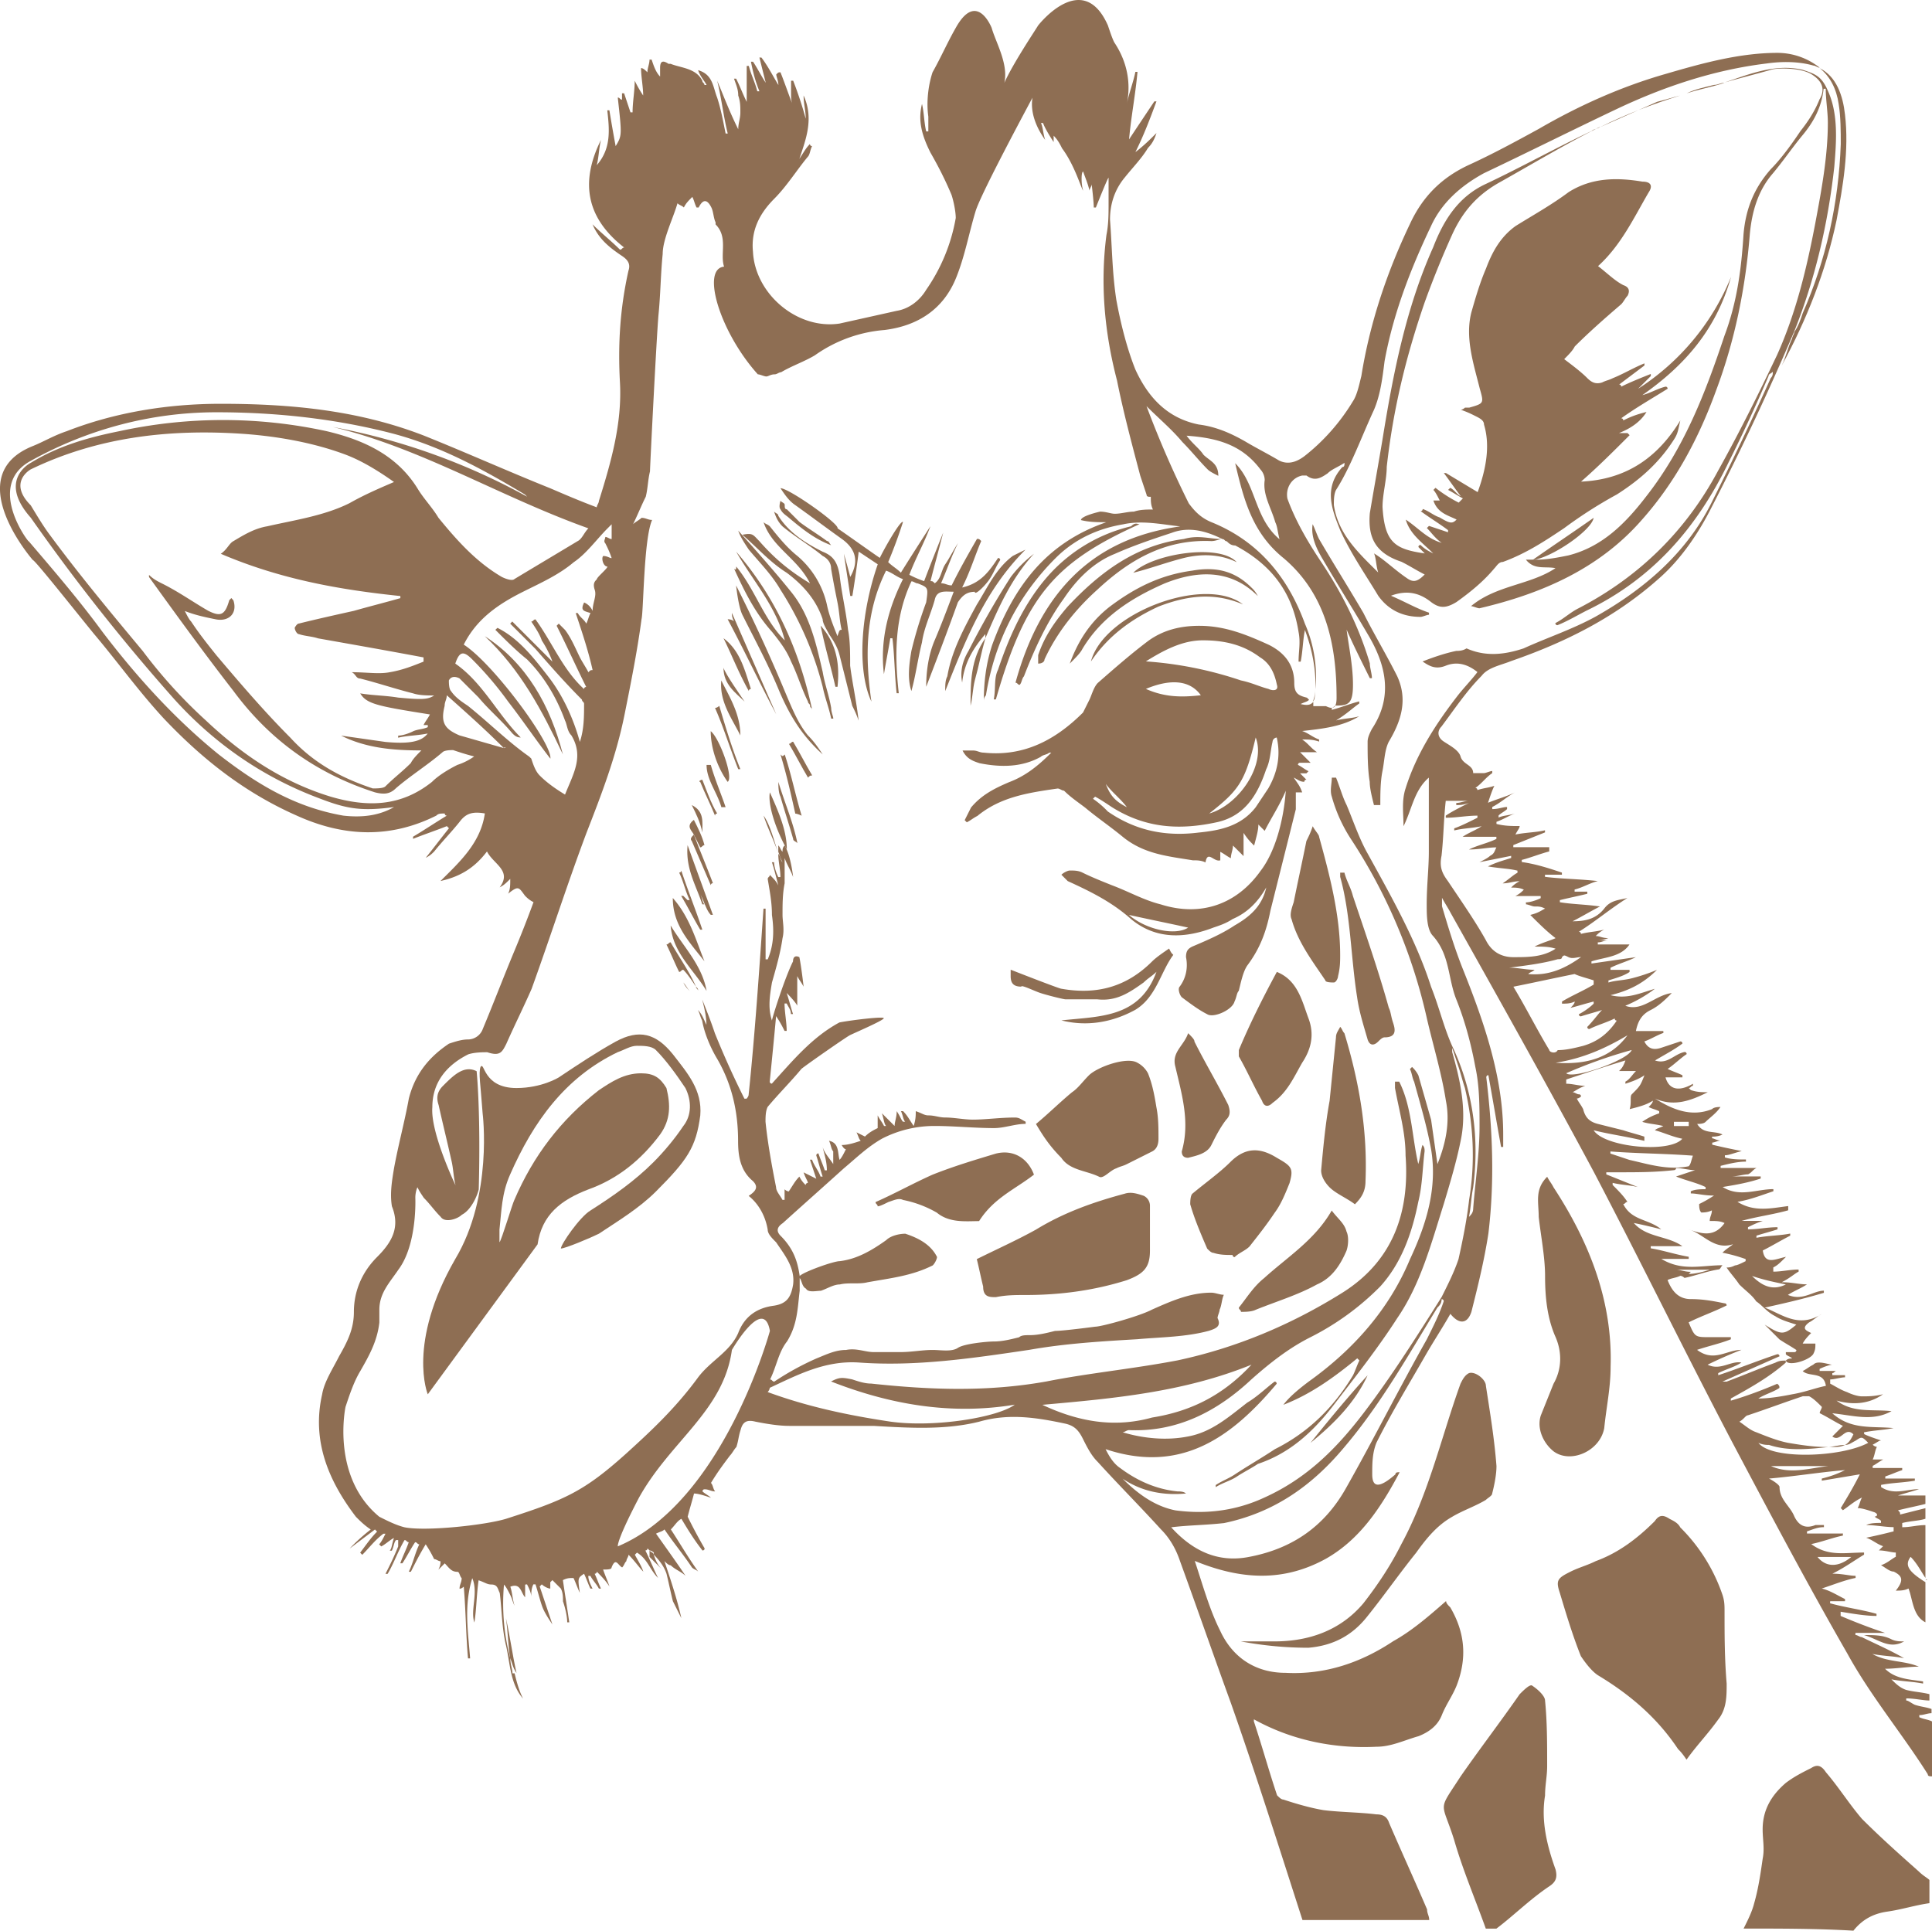 <?xml version="1.0" encoding="UTF-8"?> <svg xmlns:xlink="http://www.w3.org/1999/xlink" xmlns="http://www.w3.org/2000/svg" xmlns:svgjs="http://svgjs.com/svgjs" version="1.1" width="512.29" height="512" viewBox="1.102 1.24 96.288 96.233"><g fill="#8E6E53"><path d="M93.895 91.895c-.633-.738-1.156-1.578-1.79-2.316-.21-.317-.421-.422-.737-.211-.422.21-.844.422-1.262.738-.738.633-1.156 1.367-1.156 2.316 0 .528.105.95 0 1.473-.106.738-.211 1.473-.422 2.21-.106.423-.317.845-.528 1.263 1.895 0 3.684 0 5.473.105.422-.527.95-.844 1.684-.95.738-.105 1.367-.316 2.105-.421v-1.156c-.105-.106-.316-.211-.527-.422-.945-.84-1.89-1.68-2.84-2.629zm-15.79-1.157c0-.527.105-.95.105-1.473 0-1.156 0-2.21-.105-3.261 0-.211-.316-.528-.633-.739-.105-.105-.422.211-.633.422-.949 1.367-2 2.738-2.949 4.106-1.156 1.789-.949 1.156-.316 3.156.422 1.473 1.05 2.95 1.578 4.422h.527c.844-.633 1.684-1.473 2.633-2.106.316-.21.422-.422.316-.843-.418-1.16-.734-2.422-.523-3.684zm8.844-10a8.664 8.664 0 0 0-2.106-3.367c-.105-.211-.316-.317-.527-.422-.316-.211-.527-.211-.738.105-.844.844-1.79 1.578-2.95 2-.421.211-.843.317-1.261.528-.633.316-.738.422-.527 1.05.316 1.051.632 2.106 1.05 3.157.211.316.528.738.844.949 1.578.95 2.95 2.105 4 3.684.106.105.211.21.422.527.527-.738 1.05-1.262 1.578-2 .422-.527.422-1.156.422-1.79-.105-1.26-.105-2.421-.105-3.577 0-.32 0-.532-.102-.844zm-9.054-8.949c-.21.633.105 1.367.633 1.79.844.632 2.316 0 2.527-1.157.106-1.05.317-2 .317-3.05.105-3.263-1.051-6.212-2.844-8.95-.106-.211-.211-.317-.317-.527-.633.632-.422 1.261-.422 2 .106.949.317 2 .317 2.949 0 1.05.105 2.105.527 3.05.317.739.317 1.579-.105 2.317l-.633 1.578zm-2.211 2.527c-.105-1.367-.316-2.633-.527-4 0-.316-.528-.738-.844-.633-.211.106-.317.317-.422.528-.95 2.632-1.578 5.472-2.95 8-.527 1.05-1.155 2-1.894 2.949-1.156 1.367-2.738 1.894-4.422 1.894h-1.683a18.18 18.18 0 0 0 3.367.317c1.262-.106 2.21-.633 2.95-1.578.843-1.051 1.577-2.106 2.421-3.157.527-.738 1.05-1.367 1.79-1.789.527-.316 1.155-.527 1.683-.844.105-.105.316-.21.316-.316.11-.426.215-.95.215-1.371zM94 82.738c.738.21 1.262.738 2 .316-.21 0-.422 0-.633-.105-.418-.211-.84-.211-1.367-.211zM58.105 60.844c-.316-.105-.633-.21-.95-.105-1.577.421-3.05.949-4.421 1.789-.95.527-1.895.949-2.95 1.472.106.422.212.95.317 1.368 0 .527.317.527.633.527.527-.106.95-.106 1.473-.106 1.683 0 3.367-.21 5.05-.738.844-.316 1.157-.633 1.157-1.473v-2.21a.554.554 0 0 0-.309-.524zm.211-6.106a1.27 1.27 0 0 0-.527-.527c-.528-.317-2 .21-2.422.632-.317.317-.528.633-.844.844-.633.528-1.156 1.051-1.79 1.578.317.528.634 1.051 1.263 1.684.421.633 1.261.633 1.894.95.211.105.527-.317.844-.423.21-.105.316-.105.527-.21l1.262-.633c.21-.106.316-.317.316-.633 0-.528 0-1.051-.105-1.578-.102-.633-.207-1.16-.418-1.684zm6.317 6.946c.316-.422.527-.95.738-1.473.211-.738.106-.843-.633-1.261-.843-.528-1.578-.528-2.316.21-.527.528-1.262 1.051-1.894 1.579-.106.105-.106.422-.106.527.211.738.527 1.473.844 2.21.105.106.21.212.316.212.317.105.633.105.95.105 0 0 0 .106.105.106.21-.211.527-.317.738-.528.414-.527.836-1.054 1.258-1.687zM49.684 30.738c0 .21.527-.316.738-.633.211-.316.317-.633.528-.949 0-.105-.106-.105-.106-.105-.422.632-.844 1.261-1.789 1.472.422-.844.633-1.578.95-2.316-.106-.106-.106-.106-.212-.106-.422.739-.843 1.473-1.261 2.317-.211 0-.317-.106-.528-.106.317-.738.528-1.367.844-2-.21.317-.422.739-.633 1.051-.21.316-.21.738-.527.95-.106-.106-.106-.106-.211-.106.21-.844.422-1.578.633-2.422 0 0-.633 1.578-.95 2.422a5.155 5.155 0 0 1-.738-.317c.317-.843.739-1.578 1.051-2.422 0 0-.95 1.473-1.473 2.317-.21-.211-.422-.317-.632-.527a24.23 24.23 0 0 0 .738-2c-.106-.106-.844 1.156-1.156 1.789-.317-.211-1.79-1.262-2.106-1.473.106-.211-2.422-2-2.844-2 .211.316.422.633.739.844.738.527 1.578 1.156 2.316 1.683.738.528.844 1.157.422 1.895a46.063 46.063 0 0 0-.317-1.156c.106.738.211 1.367.317 2.105h.105c.106-.633.211-1.367.317-2.21l.949.632c-.844 2.422-1.05 5.262-.316 6.844-.32-2.211-.32-4.422.73-6.527.316.105.527.316.844.421-.738 1.473-1.156 3.051-.95 4.739.106-.633.212-1.157.317-1.79h.105c.106.844.106 1.79.211 2.739h.106c-.211-1.895-.211-3.79.633-5.578.105 0 .21.105.316.105.524.207.524.207.418.942a21.195 21.195 0 0 0-.738 2.422c-.106.632-.211 1.367 0 2 .21-.739.316-1.579.527-2.422.106-.739.422-1.368.633-2.106.105-.527.527-.422.95-.422-.317.844-.634 1.684-.95 2.422s-.422 1.578-.422 2.317c.527-1.368 1.05-2.739 1.578-4.211.211-.313.422-.524.844-.524zm14.843 25.473c.738-.527 1.05-1.262 1.473-2 .422-.633.633-1.367.316-2.21s-.527-1.895-1.578-2.317c-.738 1.367-1.367 2.632-1.894 3.894v.317c.421.738.738 1.472 1.156 2.21.105.317.316.317.527.106zm-11.894 3.578c-.316-.844-1.05-1.262-1.895-1.05-1.05.316-2.105.632-3.156 1.05-.949.422-1.894.95-2.843 1.367 0 .106.105.106.105.211.105 0 .316-.105.527-.21.317-.106.528-.212.739-.106a5.494 5.494 0 0 1 1.683.633c.633.527 1.473.421 2.106.421.734-1.156 1.785-1.578 2.734-2.316zm15.262-7.367c-.105.21-.21.316-.21.527l-.317 3.157c-.211 1.156-.317 2.316-.422 3.472 0 .317.21.633.422.844.316.316.843.527 1.261.844.317-.317.528-.633.528-1.156.105-2.528-.317-4.95-1.051-7.368-.106-.109-.106-.214-.211-.32zm-1.368-10c-.105.316-.21.527-.316.738-.211 1.051-.422 2-.633 3.051-.106.316-.211.633-.106.844.317 1.156 1.051 2.105 1.684 3.05 0 .106.316.106.422.106s.21-.21.21-.316c.106-.422.106-.739.106-1.051 0-2-.527-4-1.05-5.895 0-.105-.212-.316-.317-.527zm-5.054 15.894c.21-.422.422-.844.738-1.262.211-.21.211-.422.106-.738-.528-1.05-1.156-2.105-1.684-3.156 0-.106-.105-.211-.316-.422-.211.633-.844.95-.633 1.684.316 1.367.738 2.738.316 4.21 0 .211.106.317.317.317.422-.106.945-.211 1.156-.633zm6 3.262c-.844 1.473-2.21 2.316-3.367 3.367-.528.422-.844.95-1.262 1.473 0 .105.106.105.106.21.21 0 .527 0 .738-.105 1.05-.422 2.105-.738 3.05-1.261.739-.317 1.157-.95 1.473-1.684.106-.316.106-.738 0-.95-.105-.417-.422-.628-.738-1.05zm1.578-29.789c-.738-1.262-1.473-2.422-2.21-3.684-.106-.21-.212-.527-.317-.738-.106.633.21 1.262.527 1.79.738 1.26 1.473 2.421 2.21 3.683.95 1.578 1.263 3.156.212 4.738-.106.211-.211.422-.211.633 0 .633 0 1.367.105 2 0 .316.106.738.211 1.156h.317c0-.527 0-1.156.105-1.683s.106-1.051.317-1.473c.632-1.051.949-2.106.422-3.262-.528-1.055-1.16-2.105-1.688-3.16zm.211 21.262c.105.316.316.316.527.105.106-.105.211-.21.317-.21.633 0 .527-.422.422-.739-.106-.316-.106-.527-.211-.738-.528-1.895-1.157-3.684-1.79-5.578-.105-.422-.316-.738-.421-1.156h-.211v.21c.527 1.895.527 4 .844 6 .105.739.312 1.372.523 2.106z" fill="#8E6E53"></path><path d="M43.367 32.633c-.105-.95-.316-1.79-.422-2.738-.105-.633-.316-.95-.844-1.156-.843-.422-1.683-.95-2.21-1.79 0-.105-.106-.105-.211-.21.105.316.21.527.421.738.633.527 1.368.949 2 1.472.211.106.422.317.422.633.106.633.211 1.156.317 1.684.105.527.105.95.21 1.367-.105 0-.105 0-.21.316-.211-.527-.422-1.05-.528-1.578a4.493 4.493 0 0 0-1.472-2.422c-.528-.421-.95-.949-1.368-1.472-.105-.106-.21-.106-.316-.211.422 1.262 1.684 1.789 2.316 3.05-1.05-.632-1.789-1.261-2.527-2.105-.316-.316-.316-.422-.844-.316.739.633 1.368 1.367 2.211 1.894.844.633 1.473 1.367 1.79 2.317 0 .21.21.527.316.738.21.316.422.633.527 1.05l.633 2.528c.105.21.21.422.316.738-.105-.949-.316-1.894-.422-2.738 0-.633 0-1.266-.105-1.79zm15.16 16.523c-1.262 1.262-2.738 1.684-4.527 1.367-.106 0-2.528-.949-2.528-.949v.316c0 .317.106.528.528.528 0-.106.633.21.949.316.316.106 1.156.317 1.262.317h1.578c.949.105 1.578-.317 2.316-.844.211-.211.422-.317.633-.528-.844 2.317-2.844 2.211-4.738 2.422 1.261.317 2.527.106 3.683-.527 1.051-.633 1.262-1.894 1.895-2.738-.106-.106-.106-.106-.211-.317-.317.22-.63.43-.84.637zm1.578-21.051c-2.422.316-4.21 1.684-5.79 3.367-.632.738-1.155 1.473-1.472 2.422v.422c.211 0 .317-.105.317-.211.632-1.367 1.578-2.527 2.632-3.473 1.579-1.472 3.368-2.527 5.684-2.422.21 0 .422-.105.527-.105-.636 0-1.16-.211-1.898 0z" fill="#8E6E53"></path><path d="M42.105 34.738c-.316-1.367-.633-2.844-1.578-4-.844-1.05-1.79-2.106-2.633-3.05.106.316.317.632.527.948.528.633 1.157 1.262 1.579 2a16.44 16.44 0 0 1 2.105 4.844c.106.528.316 1.051.422 1.578h.105c0-.105-.105-.316-.105-.527-.106-.637-.316-1.164-.422-1.793z" fill="#8E6E53"></path><path d="M40.527 34.211c.316.633.527 1.367.844 2 0 .105.105.105.105.21s.106.106.106.212c-.633-2.95-1.79-5.578-3.79-7.895.844 1.473 2 2.739 2.422 4.422-1.05-1.05-1.472-2.527-2.421-3.683 0 .105 0 .21-.106.105.527 1.156 1.05 2.211 1.895 3.156.418.524.734.946.945 1.473zm17.368-6.844c-.105 0-.21-.105-.422.105a7.987 7.987 0 0 0-3.789 2.106c-1.367 1.367-2.21 3.156-2.844 5.05-.21.423-.105.95-.21 1.473h.105c1.476-5.152 2.949-6.84 7.16-8.734zm-17.684 8.317a79.926 79.926 0 0 0-2.422-5.262s.106 1.051.317 1.473c.632 1.262 1.261 2.422 1.789 3.684.527 1.265 1.156 2.316 2.21 3.265-.21-.316-.421-.633-.738-.949-.523-.633-.84-1.473-1.156-2.21zm18.945-5.368c1.578-.633 3.262-.738 4.633.633a1.456 1.456 0 0 0-.317-.422c-.843-.844-1.789-1.05-2.949-.844-1.578.211-2.844.844-4.105 1.79-.95.738-1.578 1.683-2 2.843.316-.316.527-.527.633-.738.949-1.578 2.42-2.528 4.105-3.262zm-7.578-1.367c-.844.633-1.262 1.578-1.79 2.422-.632 1.156-1.26 2.316-1.472 3.578-.105.21-.105.422-.105.738 1.05-2.633 2-5.05 4-7.05a47.3 47.3 0 0 0-.633.312z" fill="#8E6E53"></path><path d="M50.211 32.844v.21c.633-1.472 1.262-2.948 2.422-4.21A6.003 6.003 0 0 0 51.477 30a41.717 41.717 0 0 0-2.106 3.684c-.316.527-.422 1.05-.316 1.578.101-.945.523-1.684 1.156-2.418zm5.262 1.367c.844-1.262 2-2.106 3.367-2.738 1.367-.528 2.738-.739 4.211-.106-1.894-1.472-6.945.422-7.578 2.844zm-17.895-2.422c0 .105 0 .21.105.422-.105-.106-.316-.106-.316-.106.844 1.579 1.578 3.157 2.422 4.739zM34.633 46c0 1.367.844 2.21 1.578 3.156-.422-1.05-.738-2.207-1.578-3.156zm.523 3.578c.21.21.422.527.633.844-.317-.739-.844-1.473-1.262-2.211-.105 0-.105.105-.21.105.21.422.421.95.632 1.368.102 0 .102-.106.207-.106zm1.16 1.055c-.21-1.262-1.156-2.21-1.79-3.262.106 1.368 1.157 2.207 1.79 3.262zm44.211-23.582c-1.05.738-2 1.367-3.05 2.106.945-.106 2.945-1.473 3.05-2.106zM36.105 46.316h.105c-.105-.105-.105-.316-.21-.527.21.422.316.843.527 1.05h.105c-.422-1.156-.843-2.316-1.261-3.472-.11 1.16.418 2 .734 2.949zm26.633-17.054c-.844-.95-4.21-.422-5.156.527.844-.21 1.683-.527 2.527-.738.84-.207 1.785-.207 2.629.211zM38 37.895c0-1.05-.527-1.895-.95-2.738-.1 1.054.528 1.894.95 2.738zm-2.633 8.21l-.21-.21h-.106c.316.526.632 1.155.949 1.683h.105c-.316-.95-.738-2-1.05-2.95 0 .106-.106.106-.106.106.21.422.316.95.527 1.367l-.109.004zm7.371-10.632h.105c.106-1.05 0-2.106-.843-3.05.21 1.05.527 2.105.738 3.05zm-5.371 4.738c.316-.21-.422-2.21-.844-2.527.004.843.32 1.789.844 2.527zm31.895 29.578c-1.05 1.156-2 2.316-2.844 3.367 1.16-.945 2.215-2 2.844-3.367zm-30.84-34.105c0-.105.105-.105.105-.105-.316-.95-.527-1.895-1.367-2.528.418.844.735 1.688 1.262 2.633zm-1.684.843c.422.95.738 2 1.156 3.05H38c-.422-1.05-.739-2.105-1.051-3.155-.106.105-.211.105-.211.105zm3.578 7.051c0-.95-.422-1.895-.844-2.844-.105.528.211 1.688.844 2.844zM40 40.949c.21.738.422 1.367.633 2.106 0 .105.105.105.21.21-.21-1.05-.632-2-.948-3.05 0 .207 0 .523.105.734zm.422-13.898c.633.527 1.262 1.05 2.106 1.367-.106-.105-.106-.21-.211-.21-.422-.317-.95-.634-1.368-.95l-.632-.633c-.106 0-.106-.105-.106-.21 0-.106-.105-.106-.21-.212 0 0-.106.317 0 .422.105.219.316.324.421.426zM40 38.844c.316 1.05.527 2 .738 2.95 0 0 .106 0 .317.105-.317-1.051-.528-2.106-.844-3.051-.106.101-.106.101-.211-.004zm-3.684.523c0 .738.527 1.367.738 2.106h.211c-.21-.633-.527-1.368-.738-2.106h-.211zm3.579 4.422c-.21-.633-.422-1.473-.738-1.895.21.633.527 1.262.738 1.895z" fill="#8E6E53"></path><path d="M49.684 35.156c.21-.738.316-1.367.527-2.106-.738 1.051-.738 2.211-.738 3.368.106-.418.106-.84.211-1.262zm-14.106 8c.316.738.633 1.473.95 2.21 0-.105.105-.105.105-.105-.317-.843-.633-1.578-.95-2.421-.105.109-.21.21-.105.316zm4.844-4.84c.316.527.633 1.156.95 1.684.105-.106.105-.106.21-.106-.316-.527-.633-1.156-.95-1.683-.105 0-.105.105-.21.105zm-2.211-2.105c-.21-.316-.95-1.367-1.05-1.684-.005.84.628 1.262 1.05 1.684z" fill="#8E6E53"></path><path d="M36.211 43.367c-.105-.422-.316-.844-.527-1.262-.422.317-.106.528 0 .739l.316.632c.106-.004.106-.109.211-.109zm-.633-2c.21.422.422.844.527 1.367 0-.523.106-1.05-.527-1.367zM36 40.211c.21.527.527 1.156.738 1.684 0-.106.106-.106.106-.106-.317-.527-.528-1.156-.739-1.683-.105 0-.21.105-.105.105zm-10.738-7.262c1.79 1.684 2.844 3.684 3.894 5.894-.628-2.421-1.789-4.527-3.894-5.894zm6.527 20.207c-.95.527-1.895 1.156-2.844 1.79 0 0-.844.526-2.105.526-1.684 0-1.578-1.367-1.79-1.05-.105.316 0 .843.106 2.316 0 0 .527 4.106-1.367 7.262-2.422 4.21-1.367 6.738-1.367 6.738l5.472-7.473c.211-1.472 1.157-2.21 2.528-2.738C31.894 60 33.054 59.054 34 57.789c.527-.739.527-1.473.316-2.317-.316-.523-.633-.734-1.265-.734-.844 0-1.473.422-2.106.844-1.894 1.472-3.262 3.261-4.21 5.472-.106.211-.634 2-.74 2.106v-.633c.106-.95.106-1.789.528-2.738 1.156-2.633 2.739-4.844 5.367-6.106.317-.105.633-.316.95-.316s.738 0 .949.21c.527.528 1.05 1.263 1.473 1.895.316.633.316 1.368-.106 1.895-.422.633-.95 1.262-1.473 1.789-.949.95-2 1.684-3.156 2.422-.527.316-1.472 1.683-1.472 1.894.21 0 1.472-.527 1.894-.738.95-.633 2-1.262 2.844-2.105 1.578-1.579 2-2.211 2.21-3.79.106-1.261-.632-2.105-1.366-3.05-.848-1.051-1.688-1.262-2.848-.633zM97.156 80c-.105-.105-.105 0 0 0zm-4.105-6.738c-.316 0-.633.105-.844.105h.211c.215 0 .426 0 .633-.105zm-59.578 5.265v.316l.633.633c-.211-.21-.317-.422-.422-.738 0-.106-.106-.106-.211-.211zM92.738 6.422c.105.633.105 1.367.105 2-.105 2.95-.738 5.789-1.894 8.422-.105.316-.211.633-.422.949 0 .105-.105.211-.105.316-.211.422-.317.95-.528 1.368 1.262-2.317 2.211-4.739 2.739-7.262.316-1.684.632-3.473.421-5.262-.105-.949-.421-1.894-1.261-2.316.523.414.84 1.047.945 1.785z" fill="#8E6E53"></path><path d="M97.367 86.633v-.21c-.316-.106-.523-.106-.84-.212-.21-.105-.316-.21-.422-.21v-.106c.422 0 .844.105 1.156.105v-.316c-.421-.106-.738-.106-1.156-.211-.316-.106-.527-.317-.738-.528.527.106 1.05.106 1.578.211v-.105c-.633-.106-1.367-.106-1.894-.633.527 0 1.156-.105 1.683-.105-.738-.317-1.578-.211-2.316-.633.527.105 1.05.105 1.578.21-.738-.421-1.473-.737-2.106-1.05-.105 0-.21-.105-.316-.105v-.106h1.473a30.575 30.575 0 0 1-2.211-.844v-.21c.633.105 1.261.21 1.789.21v-.105c-.738-.211-1.578-.317-2.317-.527l.008-.102h.739v-.106c-.422-.21-.739-.421-1.157-.527.633-.21 1.157-.422 1.684-.527v-.106c-.316 0-.633-.105-1.156-.105.633-.317 1.05-.633 1.578-.95v-.105c-.95 0-1.79.211-2.633-.422.527-.105 1.05-.316 1.578-.422v-.105H91.16v-.106c.316-.105.527-.21.844-.21v-.106h-.422c-.527.211-.844 0-1.05-.422-.212-.527-.74-.844-.74-1.473 0-.105-.316-.316-.526-.421 1.261-.106 2.527-.317 3.789-.422-.422.21-.739.316-1.157.422v.105l1.895-.316c-.316.632-.633 1.156-.95 1.683l.106.106c.317-.211.528-.422.95-.633-.106.21-.106.316-.212.527.211 0 .528.106.844.211.211.106.106.211 0 .211.106.106.211.106.317.211v.106c-.211 0-.528 0-.739.105.422 0 .95.105 1.368.105v.211a28.47 28.47 0 0 1-1.368.317c.317.105.528.316.844.422l-.21.21c.316 0 .632.106.843.106v.211c-.211.106-.422.316-.738.422.21.105.422.316.632.316.422.211.528.422.106.95.21 0 .422 0 .633-.106.21.527.21 1.367.843 1.684v-2c-.843-.528-1.05-.844-.738-1.262.317.316.528.738.738 1.05v-2.632c-.421 0-.738.105-1.156.105v-.21c.422-.106.844-.106 1.156-.211v-.528l-1.261.317c0-.106 0-.106-.106-.211.422-.106.95-.211 1.367-.317v-.422h-1.367c.317-.105.739-.21 1.051-.316-.633 0-1.262.316-1.894-.105v-.106c.527-.105 1.05-.105 1.683-.21v-.106h-1.473v-.106c.317-.105.528-.21.844-.316v-.106h-1.472v-.105c.21-.106.316-.211.527-.317h-.527c.105-.21.105-.421.21-.632 0 0-.105 0-.21-.106.21-.105.316-.21.421-.21-.316-.106-.632-.212-.843-.317l-.012-.09c.527-.106.95-.106 1.473-.211-1.051-.105-2.106.105-3.051-.738 1.05.105 2 .422 2.95-.106-.95-.105-1.895.106-2.74-.527.739.21 1.579.21 2.317-.316-.422.105-.738.105-1.05.105-.212 0-.528-.105-.739-.21-.316-.106-.633-.317-.844-.423v-.21c.211 0 .528-.106.739-.106v-.106h-.633v-.105c.105 0 .105-.106.21-.106h-.843v-.101c.21-.106.527-.211.633-.211-.106 0-.422-.106-.633-.106-.105 0-.211 0-.316.106-.211.105-.317.21-.528.316.317.317 1.051 0 1.156.739-.527.105-1.05.316-1.683.421-.528.106-1.156.211-1.684.211.317-.21.739-.316 1.051-.527 0-.105 0-.105-.105-.21-.739.315-1.579.632-2.317.843v-.106c.95-.527 1.895-1.05 2.738-1.789v-.105c.106.316 1.157 0 1.368-.317.109-.21.109-.316.109-.527h-.633c.106-.21.317-.422.422-.527-.21-.106-.527-.211-.105-.528.21-.105.422-.316.632-.422-1.156.739-2 0-2.843-.316.949-.21 1.894-.422 2.949-.738v-.106c-.527 0-1.05.528-1.79.211.317-.21.634-.316.95-.527-.422 0-.738-.106-1.262-.106.422-.21.633-.421.844-.527v-.105c-.422 0-.844.105-1.262.105v-.21c.211-.106.317-.212.633-.528-.527.105-1.05.422-1.156-.317.422-.21.95-.527 1.367-.738v-.105c-.527.105-1.156.105-1.683.21v-.105c.316-.105.738-.21 1.05-.316v-.106c-.527 0-.949.106-1.472.106v-.106c.21-.105.422-.21.738-.316h-1.05c.737-.211 1.577-.317 2.316-.527v-.211c-.844.105-1.684.316-2.528-.211.633-.106 1.156-.317 1.79-.528v-.105c-.844 0-1.684.422-2.528-.106.633-.105 1.262-.21 1.895-.422v-.105h-1.473c.316 0 .633-.105.844-.105.21-.106.21-.211.421-.317h-1.789v-.105c.422-.106.844-.211 1.262-.211v-.106c-.316 0-.738 0-1.05-.105v-.106c.21 0 .421-.105.843-.21a36.113 36.113 0 0 1-1.473-.317v-.106c.106 0 .317-.105.422-.105-.21 0-.316-.105-.422-.105l-.015-.086c.105 0 .316 0 .527-.106-.422-.21-.95 0-1.262-.527.106 0 .317 0 .422-.106.211-.21.528-.422.738-.738-.105 0-.316 0-.421.106-1.051.421-2 0-2.844-.528.949.422 1.789.106 2.633-.316-.317 0-.528 0-.844-.106l-.106-.105c.106 0 .106-.106.211-.106v-.105c-.527.316-1.156.422-1.367-.317h.844v-.105c-.211-.105-.527-.21-.738-.316.316-.211.632-.528.949-.739 0 0 0-.105-.106-.105-.527.105-.843.633-1.472.422.527-.317.949-.528 1.367-.844 0 0 0-.105-.106-.105l-.949.316c-.316.105-.633.105-.844-.316.317-.106.633-.317.95-.422L84 52.633h-1.367c.105-.527.316-.844.738-1.05.422-.212.738-.528 1.05-.845-.843.106-1.472.95-2.316.633a6.697 6.697 0 0 0 1.473-.844c-.738.211-1.367.528-2.211.317.844-.211 1.578-.528 2.316-1.262a8.9 8.9 0 0 1-1.261.422c-.422.105-.844.105-1.157.21v-.105c.317-.105.739-.21 1.051-.421v-.106h-.949v-.105c.422-.211.844-.317 1.262-.528l-2.211.317v-.106c.633-.21 1.473-.21 1.894-.844h-1.578v-.105c.211 0 .317-.105.528-.105h-.633c.21 0 .316 0 .633-.106-.317 0-.422-.105-.633-.105.105-.106.21-.211.422-.317-.422.106-.739.106-1.157.211 0 0 0-.105-.105-.105.844-.528 1.578-1.157 2.422-1.684-.422.106-.844.106-1.156.527-.422.528-.95.633-1.578.633.421-.21.949-.527 1.367-.738-.738-.106-1.367-.106-2-.211v-.105c.422-.106.949-.211 1.367-.317v-.105h-.633v-.106c.422-.105.738-.316 1.156-.422-.949-.105-1.789-.105-2.632-.21v-.106h.843v-.106c-.632-.21-1.261-.421-2-.527v-.105c.422-.106.95-.317 1.368-.422v-.211h-1.79v-.106c.528-.21 1.051-.422 1.579-.632v-.106c-.422.106-.95.106-1.473.211.105-.211.21-.316.21-.422-.421 0-.737 0-1.155-.105v-.106c.316-.105.632-.316.949-.422-.317.106-.633.106-.844.211v-.105c.106-.106.316-.211.422-.317v-.105c-.211 0-.422.105-.738.105v-.105c.422-.211.738-.527 1.156-.738-.422.21-.844.316-1.367.527.105-.316.21-.633.316-.844-.316.106-.527.106-.844.211 0 0 0-.105-.105-.105.316-.211.527-.528.844-.739v-.105c-.106 0-.317.105-.422.105h-.528c0-.422-.527-.422-.632-.843-.106-.317-.528-.528-.844-.739-.317-.21-.317-.527-.106-.738.633-.844 1.262-1.789 2-2.527.317-.422.95-.528 1.473-.739 2.738-.949 5.262-2.21 7.473-4.21 1.05-.95 1.894-2.211 2.527-3.473a131.817 131.817 0 0 0 4.106-8.738c1.05-2.633 1.683-5.368 2-8.211.105-1.262.21-2.633-.317-3.79-.316-.738-.633-.843-1.262-1.05-1.367-.317-2.632.21-3.894.633.738-.211 1.578-.422 2.316-.633.317-.106 1.473-.106 2 .21.528.317.739.739.422 1.262-.21.528-.527 1.051-.949 1.579-.422.632-.95 1.367-1.473 1.894-.843.95-1.261 2-1.367 3.262-.105 1.683-.316 3.367-.95 5.05-.948 2.844-2 5.579-3.894 8-1.05 1.368-2.21 2.528-3.894 2.95-.527.105-1.05.21-1.578.21h-.528c.422.528.95.317 1.473.423-1.262.843-2.95.843-4.21 1.894.105 0 .316.106.421.106 3.156-.739 6-2 8.106-4.422 1.683-1.895 2.843-4.106 3.683-6.422.95-2.528 1.473-5.156 1.684-7.79.105-1.156.422-2.21 1.156-3.05.527-.633.95-1.262 1.473-1.895.527-.633.949-1.367 1.05-2.316h.106c0 .527.105 1.156.105 1.684 0 1.683-.316 3.367-.632 5.05-.422 2.211-.95 4.422-1.895 6.528-.95 2-1.894 3.894-2.95 5.789-1.577 2.949-3.894 5.261-6.948 6.844-.422.21-.739.527-1.156.738 0 0 0 .105.105.105.527-.21 1.05-.527 1.473-.738 3.261-1.578 5.472-4.106 7.05-7.367a78.871 78.871 0 0 0 2-4.317c0-.105.106-.105.211-.21 0 .105 0 .21-.105.316a165.316 165.316 0 0 1-2.95 6.21c-1.26 2.528-3.366 4.317-5.788 5.684-1.157.633-2.422 1.051-3.578 1.578-.95.317-1.895.422-2.844 0-.192.125-.403.125-.508.125-.527.106-1.156.317-1.684.528.317.21.633.422 1.157.21.527-.21 1.05-.105 1.578.317-.317.422-.739.844-1.051 1.262-1.05 1.367-2 2.844-2.527 4.527-.211.633-.106 1.262-.106 1.895.422-.844.527-1.79 1.262-2.422v3.683c0 .844-.106 1.684-.106 2.633 0 .527 0 1.262.317 1.578.843.95.738 2.106 1.156 3.156.422 1.051.738 2.211.95 3.368.21.949.21 2 .21 2.949 0 1.367-.21 2.738-.316 4.105 0 .211-.106.317-.211.422.105-.527.105-.949.21-1.472.317-2.422 0-4.844-1.05-7.051-.422-.95-.633-1.895-1.05-2.95-.74-2.316-2-4.527-3.157-6.632-.422-.739-.738-1.684-1.05-2.422-.212-.422-.317-.844-.528-1.367h-.211c0 .316-.106.632 0 .949a7.59 7.59 0 0 0 .949 2.105 27.053 27.053 0 0 1 3.79 8.95c.316 1.367.737 2.738.948 4.105.211 1.05 0 2.106-.422 3.156l-.316-2.21c-.21-.739-.422-1.473-.633-2.212a1.456 1.456 0 0 0-.316-.421l-.106.105c.106.211.106.422.211.633.317 1.156.633 2.21.844 3.367.316 1.895-.21 3.684-1.05 5.473-1.052 2.527-2.845 4.527-5.052 6.105-.421.317-.949.739-1.261 1.156 1.367-.527 2.527-1.367 3.683-2.316l.106.106c-.106.21-.211.527-.317.738-.949 1.578-2.21 2.844-3.894 3.683-.633.422-1.367.844-2 1.262-.316.211-.633.316-.95.527v.106c.317-.211.739-.317 1.052-.527.316-.211.738-.422 1.05-.633 1.578-.528 2.739-1.578 3.79-2.95 1.05-1.367 2.21-2.843 3.156-4.316 1.156-1.683 1.683-3.683 2.316-5.683.316-1.051.633-2.106.844-3.157.316-1.472 0-2.949-.422-4.422v-.21l.316.949c.106.316.211.738.317 1.05.422 1.79.527 3.684.21 5.579-.105.949-.316 2-.527 2.949-.21.633-.527 1.262-.843 1.894-1.262 2-2.528 4-3.895 5.79-1.367 1.789-2.844 3.261-4.95 4.21-1.366.633-2.843.844-4.421.633-1.05-.21-1.895-.844-2.633-1.578.95.633 2 .844 3.156.738-.105-.105-.316-.105-.422-.105-1.05-.106-2-.527-2.843-1.156-.317-.211-.528-.528-.739-.95 3.79 1.262 6.317-.632 8.528-3.261 0 0 0-.106-.106-.106-.422.317-.844.739-1.367 1.051-.95.738-1.79 1.473-2.95 1.684-1.05.21-2.21.105-3.26-.211.105 0 .21-.106.316-.106 2.421.106 4.421-.949 6.105-2.527.95-.844 1.895-1.578 2.95-2.106a13.304 13.304 0 0 0 3.472-2.527c1.05-1.156 1.578-2.633 1.894-4.21.211-.845.211-1.684.317-2.528 0-.106 0-.211-.106-.316-.105.316-.105.632-.21.949-.317-1.367-.317-2.844-.95-4.106h-.21v.317c.21 1.156.527 2.21.527 3.367.21 2.844-.633 5.262-3.157 6.844-2.527 1.578-5.261 2.738-8.21 3.367-2.211.422-4.422.633-6.528 1.05-2.949.528-5.789.423-8.738.106-.317 0-.633-.105-.95-.21-.527-.106-.632-.106-1.05.105 2.95 1.156 6 1.683 9.156 1.156-.844.633-4 1.156-6.21.844-2.106-.317-4.106-.739-6.106-1.473.105-.106.105-.211.105-.211 1.367-.633 2.738-1.367 4.422-1.262 2.844.211 5.684-.21 8.527-.633 1.79-.316 3.578-.421 5.368-.527 1.156-.105 2.421-.105 3.578-.422.316-.105.632-.21.422-.633 0-.105.105-.316.105-.421.105-.211.105-.528.21-.739-.21 0-.42-.105-.632-.105-1.05 0-2 .422-2.95.844-.62.328-2.515.851-2.831.851 0 0-1.578.211-2 .211-.422.106-.844.211-1.262.211-.21 0-.422 0-.527.105-.422.106-.844.211-1.262.211-.316 0-1.473.106-1.789.317s-.844.105-1.262.105c-.527 0-1.05.106-1.578.106h-1.367c-.422 0-.844-.211-1.367-.106-.527 0-.95.211-1.473.422a13.8 13.8 0 0 0-2.105 1.156c-.106 0-.106-.105-.211-.105.316-.633.422-1.367.844-1.895.527-.843.527-1.683.632-2.527v-.633c.106.106.106.422.317.528.105.21.527.105.738.105.316-.105.633-.316.95-.316.421-.106.948 0 1.366-.106 1.157-.21 2.211-.316 3.262-.844.106-.105.211-.316.211-.421-.316-.633-.95-.95-1.578-1.157-.316 0-.738.106-.95.317-.738.527-1.472.949-2.316 1.05-.316 0-1.789.528-2 .739-.105-.738-.316-1.367-.949-2-.21-.211-.21-.422.106-.633 1.05-.95 2-1.789 3.05-2.738.633-.528 1.157-1.051 1.895-1.473a5.702 5.702 0 0 1 2.633-.633c.949 0 2 .106 2.949.106.527 0 1.05-.211 1.578-.211v-.106c-.21-.105-.316-.21-.527-.21-.739 0-1.473.105-2.106.105-.422 0-.95-.106-1.367-.106-.316 0-.527-.105-.844-.105-.21 0-.316-.106-.633-.211 0 .21 0 .422-.105.738-.211-.316-.316-.527-.527-.738h-.106c.106.21.106.422.211.527h-.105c-.106-.105-.106-.21-.317-.527 0 .316-.105.527-.105.738l-.633-.633c.105.317.105.528.21.633h-.105c-.105-.21-.21-.316-.316-.527v.633c-.211.105-.422.21-.633.422l-.422-.211c.106.21.106.316.211.422-.316.105-.633.21-.949.21 0 0 .105.211.21.211-.105.211-.21.422-.315.528-.106-.317 0-.844-.528-.95.106.211.106.422.211.528v.633c-.21-.317-.422-.528-.527-.844.105.422.21.738.21 1.156h-.105c-.105-.316-.21-.527-.316-.844 0 0-.106 0-.106.106.106.316.211.738.317 1.05h-.106c-.105-.316-.316-.527-.422-.843h-.105l.316.95-.632-.317c.105.316.21.422.21.527 0 0-.105 0-.105.106a1.456 1.456 0 0 1-.316-.422c-.211.21-.317.422-.528.738 0 0-.105 0-.21-.106v.528h-.106c-.106-.211-.317-.422-.317-.633-.21-1.05-.421-2.21-.527-3.262 0-.21 0-.527.106-.738.527-.633 1.156-1.262 1.683-1.895.106-.105 2.211-1.578 2.422-1.683.211-.106 1.684-.738 1.684-.844 0-.105-1.684.106-2.211.211-1.367.738-2.317 1.895-3.367 3.05 0 0-.106 0-.106-.105.106-1.05.211-2.105.317-3.261.21.316.316.527.421.738h.106c0-.422-.106-.95-.106-1.367h.106c.105.21.21.316.21.527h.106c-.105-.316-.21-.738-.316-1.05 0 0 .422.421.527.632v-1.473c.106.211.211.317.317.528 0 0-.106-.95-.211-1.473-.211-.105-.317 0-.317.211-.422.844-1.05 2.844-1.05 2.95-.211-.634-.106-1.262 0-1.895.21-.739.421-1.473.527-2.211.105-.422 0-.844 0-1.156 0-.528 0-1.051.105-1.578v-1.262c.106.316.317.633.422.949 0 0-.105-1.05-.422-1.578-.105.105-.105.21-.105.316-.106-.105-.106-.21-.211-.316v.316c.105.317.21.528.21.528-.105-.106-.105-.317-.21-.422 0 .422.105.738.105 1.156h-.105c-.106-.21-.211-.527-.211-.738h-.106c.106.316.211.738.317 1.156-.106-.211-.211-.316-.422-.527 0 .105-.105.105-.105.21.105.633.21 1.157.21 1.79.106.738.106 1.472-.21 2.21h-.106v-2.527h-.105c-.211 3.051-.422 6.211-.739 9.262 0 .105-.105.21-.105.21h-.106a44.44 44.44 0 0 1-1.472-3.26c-.211-.634-.422-1.157-.633-1.684.105.421.21.843.21 1.261-.105-.21-.21-.527-.421-.738.105.21.105.316.21.527.106.633.423 1.368.74 1.895.737 1.262 1.05 2.633 1.05 4.105 0 .739.105 1.473.738 2 .317.317.106.528-.21.739.527.421.843 1.05.948 1.683 0 .211.211.422.422.633.422.633.95 1.262.844 2.106-.105.632-.316.949-.95 1.05-.843.106-1.472.528-1.788 1.368-.422.949-1.367 1.367-2 2.21-1.152 1.575-2.418 2.735-3.574 3.786-2.106 1.894-3.051 2.316-6 3.261-1.051.317-4 .633-5.051.422-.422-.105-.844-.316-1.262-.527-2.422-2-1.683-5.473-1.683-5.473.21-.633.421-1.262.738-1.789.422-.738.844-1.473.949-2.422v-.633c0-.843.527-1.367.95-2 .948-1.261.843-3.578.843-3.578 0-.316.105-.527.105-.527.106.21.106.21.317.527.316.317.527.633.844.95.21.316.843.105 1.05-.106.422-.21.739-.844.844-1.262.106-3.894-.105-5.894-.105-5.894-.633-.317-1.157.21-1.684.738-.316.316-.316.633-.21.95.21.949.421 1.788.632 2.738.105.421.105.843.21 1.261 0 0-1.26-2.632-1.155-3.894 0-1.262.738-2.106 1.789-2.633.316-.105.738-.105.949-.105.633.21.738 0 .95-.422.421-.95.843-1.79 1.26-2.739.95-2.632 1.79-5.261 2.74-7.789.738-1.894 1.472-3.789 1.894-5.894.316-1.578.633-3.156.843-4.739.106-.421.106-4 .528-4.949-.211 0-.317-.105-.528-.105-.105.105-.316.21-.421.316.21-.422.421-.949.632-1.367.106-.422.106-.844.211-1.262 0-.21.317-6.527.422-7.789.106-1.05.106-2 .211-3.05 0-.739.528-1.79.738-2.528.106.106.211.106.317.211.105-.21.21-.316.422-.527.105.21.105.316.21.527h.106c.211-.422.422-.422.633 0 .105.211.105.527.21.738v.106c.634.633.212 1.472.423 2.105-1.156.106-.211 3.262 1.683 5.367.106 0 .317.106.422.106s.211-.106.422-.106c.106 0 .211-.105.317-.105.527-.316 1.156-.527 1.683-.844a6.95 6.95 0 0 1 3.473-1.261c1.683-.211 2.95-1.051 3.578-2.633.422-1.051.633-2.211.95-3.262.21-.738 2-4.105 2.843-5.684-.105.633.105 1.368.633 2.106-.106-.316-.106-.633-.211-.844h.105c.106.317.528.95.528.95v-.317c.21.211.316.422.422.633.632.844.949 2 1.05 2.105-.105-.316-.105-.949 0-.949.106.317.211.527.317.95 0-.106.105-.212.105-.317 0 0 .106.844.106 1.156h.105c.211-.527.633-1.578.633-1.473v1.262c0 .527 0 1.05-.106 1.578-.316 2.422-.105 4.844.528 7.262.316 1.578.738 3.156 1.156 4.738l.316.95c0 .105.106.105.211.105 0 .21 0 .422.106.633-.317 0-.633 0-.95.105-.316 0-.632.106-.949.106-.21 0-.421-.106-.738-.106 0 0-.95.211-.95.422.423.106.845.106 1.263.106-3.051 1.05-4.633 3.261-5.684 6.105-.316.95-.422 1.895-.422 2.844 0-.106 0-.211.106-.317.421-2.632 1.578-4.949 3.472-6.843.95-.95 2.106-1.473 3.368-1.684.949-.21 1.894 0 2.843.105-4.632.633-7.05 3.579-8.21 7.79.105 0 .105.105.21.105.106-.105.106-.316.211-.422.528-1.367 1.156-2.738 2-3.894.633-.95 1.473-1.79 2.528-2.211.949-.422 1.894-.738 2.843-1.051.844-.316 1.684-.105 2.528.316.105 0 .105.106.21.106.106.105.212.21.422.21 1.79.95 2.844 2.317 3.157 4.317.105.528 0 .95 0 1.473h.105c.106-.527.106-1.05.211-1.578.317.844.527 1.789.527 2.738v.211a6.664 6.664 0 0 0-.527-3.262c-.844-2.316-2.316-4.105-4.633-5.05-.527-.211-.843-.528-1.156-.95a50.987 50.987 0 0 1-2.105-4.843c.632.632 1.261 1.156 1.789 1.789.422.421.843.949 1.261 1.367.106.105.317.21.528.316 0-.633-.422-.738-.739-1.05-.21-.317-.527-.528-.843-.95 1.472.106 2.738.422 3.683 1.684a.8.8 0 0 1 .211.527c-.105.738.317 1.367.528 2.106.105.21.105.422.21.843-1.261-1.05-1.156-2.738-2.21-3.789.422 1.79.843 3.473 2.422 4.739 2.105 1.789 2.632 4.316 2.632 6.949 0 .422-.105.633-.527.422h-.633v-.211c-.105.105-.21.21-.633.105.211-.105.317-.105.422-.21l-.105-.106c-.422-.106-.633-.211-.633-.738 0-.844-.422-1.473-1.262-1.895-1.156-.527-2.21-.95-3.472-.95-.95 0-1.79.212-2.528.74-.843.632-1.683 1.366-2.527 2.105-.211.21-.316.632-.422.843l-.316.633c-1.368 1.367-2.95 2.211-4.95 2-.21 0-.316-.105-.527-.105h-.527c.21.422.527.527.844.632 1.05.211 2.105.211 3.05-.316.106-.105.317-.105.422-.21h.106c-.633.632-1.262 1.155-2.106 1.472-.738.316-1.367.633-1.894 1.262l-.317.632.106.106c.21-.106.316-.211.527-.317 1.156-.949 2.527-1.156 4-1.367.106 0 .211.106.317.106.316.316.632.527 1.05.843.633.528 1.262.95 1.895 1.473 1.05.844 2.21.95 3.473 1.156.21 0 .421 0 .632.106.106-.633.422 0 .739-.106V43.7c.21.106.316.211.527.317 0-.211.105-.422.105-.633l.528.527v-1.156c.21.317.316.422.527.633.106-.422.211-.738.211-1.05l.316.316c.317-.633.739-1.262 1.051-2-.105 1.472-.527 3.05-1.261 4-1.184 1.664-2.973 2.297-4.973 1.664-.844-.211-1.578-.633-2.422-.95-.527-.21-1.05-.421-1.473-.632-.21-.106-.422-.106-.633-.106-.105 0-.316.106-.421.211l.316.317c1.156.527 2.21 1.05 3.156 1.894 1.262 1.05 2.738.95 4.106.422.316-.106.632-.211.949-.422.738-.316 1.262-.844 1.683-1.578-.21.95-.843 1.473-1.578 1.894-.632.422-1.367.739-2.105 1.051-.211.106-.317.211-.317.528.106.527 0 1.05-.316 1.472-.105.106 0 .422.106.528.421.316.843.632 1.261.843.317.211 1.262-.21 1.367-.632.106-.211.106-.422.211-.528.106-.422.211-.949.422-1.261.633-.844.95-1.684 1.156-2.739l.95-3.789c.105-.422.21-.844.316-1.262v-.843H66c-.105-.317-.21-.422-.421-.739.21.106.316.211.527.211 0 0 0-.105.105-.105l-.316-.317h.316l.106-.105c-.211-.105-.317-.21-.527-.316 0 0 0-.106.105-.106h.527l-.527-.527h.844c-.317-.211-.422-.422-.739-.633.317 0 .528 0 .844.105v-.105c-.316-.106-.527-.316-.844-.422.95-.105 2-.21 2.844-.738-.316.105-.738.105-1.156.21.527-.316.844-.632 1.156-.843V36.2c-.422.105-.949.316-1.367.421v-.105c.106 0 .106-.106.211-.106.633 0 .844-.105.844-1.05 0-.95-.211-1.895-.317-2.739.317.739.739 1.578 1.157 2.422h.105c0-.21-.105-.527-.105-.738-.528-1.79-1.368-3.473-2.422-5.05-.633-.95-1.262-2-1.684-3.157-.105-.527.211-1.05.738-1.156h.211c.422.316.739.105 1.051-.106.211-.21.527-.316.844-.527 0 .105 0 .21-.106.21-.949 1.052-.527 2.106-.105 3.157.527 1.156 1.262 2.211 1.894 3.262.528.738 1.262 1.05 2.106 1.05.105 0 .316-.105.422-.105v-.105c-.633-.211-1.156-.528-1.895-.844.844-.316 1.473-.106 2 .316.422.317.739.317 1.262 0 .738-.527 1.367-1.05 1.894-1.683.106-.106.211-.317.422-.317 1.157-.422 2.106-1.05 3.051-1.683a22.382 22.382 0 0 1 2.633-1.684c1.156-.738 2.105-1.578 2.844-2.738.21-.317.21-.528.316-.95-1.156 1.895-2.738 2.95-4.949 3.051.844-.738 1.578-1.472 2.422-2.316l-.106-.105h-.421c.527-.211 1.05-.528 1.367-1.051-.422.105-.739.21-1.156.422 0 0 0-.106-.106-.106.738-.527 1.473-.95 2.316-1.473 0 0 0-.105-.105-.105-.422.105-.738.316-1.156.422 2.105-1.473 3.683-3.262 4.422-5.895a11.996 11.996 0 0 1-4.633 5.578l.633-.632v-.106c-.528.211-1.051.422-1.473.633 0 0 0-.105-.105-.105.421-.317.843-.633 1.261-.95v-.105c-.527.21-1.05.527-1.578.738-.21.106-.316.106-.527.211-.317.106-.528 0-.739-.21-.316-.317-.738-.634-1.156-.95.211-.211.422-.422.528-.633.738-.738 1.578-1.473 2.316-2.105.106-.106.211-.317.316-.422.106-.211.106-.422-.21-.528-.422-.21-.844-.632-1.262-.949 1.156-1.05 1.789-2.422 2.527-3.683.211-.317.106-.528-.316-.528-1.262-.21-2.528-.21-3.684.528-.844.632-1.789 1.156-2.633 1.683-.738.527-1.156 1.262-1.472 2.106-.317.738-.528 1.472-.739 2.21-.316 1.262.106 2.528.422 3.79.211.738.211.738-.527.949h-.211s-.106.105-.211.105c.316.106.527.211.738.317s.422.21.422.422c.317 1.05.106 2.21-.316 3.367l-1.578-.95h-.106c.317.422.527.739.844 1.157-.211-.106-.317-.317-.527-.422l-.106.105c.211.106.527.317.738.422l-.21.211a6.903 6.903 0 0 1-1.157-.738l-.105.105c.105.106.21.317.316.528h-.316c.21.633.738.738 1.156.949-.211.21-.316.21-.844-.106-.316-.105-.527-.316-.844-.421 0 0 0 .105-.105.105.422.316.95.633 1.367.95v.105l-.949-.317-.106.106c.211.21.422.527.739.738-.739-.21-1.156-.738-1.79-1.156.212.738.844 1.156 1.368 1.684-.211-.106-.422-.211-.633-.422 0 0-.105 0-.105.105l.316.317c-1.473-.211-2-.528-2.105-2.317 0-.633.21-1.367.21-2 .317-2.844.95-5.473 1.895-8.21a46.886 46.886 0 0 1 1.367-3.368c.527-1.156 1.262-2 2.422-2.633 1.684-.949 3.262-1.894 4.95-2.738-.106.105-.317.105-.423.21-1.789.845-3.472 1.79-5.261 2.634-1.368.632-2.106 1.789-2.633 3.156-1.367 3.05-2 6.316-2.527 9.578-.211 1.262-.422 2.422-.633 3.684-.106 1.261.316 2 1.578 2.421.422.211.738.422 1.156.633-.316.317-.527.422-.844.211-.633-.422-1.156-.949-1.683-1.262.105.211.105.633.21.95-.949-.95-2-1.895-2.21-3.367 0-.211 0-.528.105-.739.738-1.156 1.262-2.633 1.895-4 .316-.738.422-1.578.527-2.422.422-2.316 1.262-4.527 2.316-6.738.528-1.156 1.473-2 2.633-2.633 2.211-1.05 4.317-2.105 6.528-3.156 2.421-1.156 4.949-2 7.578-2.316.738-.106 1.578-.106 2.316.105.106 0 .211.106.316.106a3.385 3.385 0 0 0-2.105-.739c-1.895 0-3.79.528-5.578 1.051-2.211.633-4.317 1.578-6.317 2.738-1.156.633-2.316 1.262-3.472 1.79-1.367.632-2.317 1.578-2.95 2.949-1.156 2.422-2 4.949-2.421 7.578-.106.422-.211.949-.422 1.261-.633 1.051-1.473 2-2.422 2.739-.422.316-.844.422-1.262.21-.527-.316-1.156-.632-1.683-.948-.739-.422-1.473-.739-2.317-.844-1.578-.317-2.527-1.367-3.156-2.739-.422-1.05-.738-2.316-.95-3.472-.21-1.367-.21-2.633-.316-4 0-.739.211-1.473.739-2.106.422-.527.843-.949 1.156-1.472.21-.211.316-.422.422-.739-.317.317-.633.633-1.051.95.422-.844.738-1.684 1.05-2.528h-.105c-.422.633-.844 1.262-1.261 1.895.105-1.156.316-2.211.421-3.367h-.105c-.106.527-.316 1.05-.422 1.578.211-1.051 0-2.106-.633-3.051-.105-.211-.21-.528-.316-.844-1.262-2.844-3.473 0-3.473 0-.21.34-1.265 1.918-1.687 2.863.21-.949-.422-2-.633-2.738 0 0-.738-1.894-1.79 0-.421.738-.738 1.473-1.155 2.211-.211.633-.317 1.477-.211 2.21v.74h-.106c-.105-.423-.105-.95-.21-1.368-.212.844 0 1.578.421 2.422.422.738.738 1.367 1.05 2.105.106.317.212.844.212 1.157a8.949 8.949 0 0 1-1.473 3.578c-.316.527-.844.949-1.473 1.05l-2.843.633c-2.106.317-4.211-1.472-4.317-3.578-.105-1.05.317-1.894 1.051-2.633.633-.632 1.156-1.472 1.684-2.105.105-.106.105-.317.21-.527 0 0-.105 0-.105-.106-.21.211-.316.422-.527.738.316-.949.738-2 .21-3.156 0 .422.106.738.106 1.156a19.25 19.25 0 0 0-.625-1.894h-.105v.633c0 .21 0 .422.105.632-.21-.527-.422-1.156-.633-1.683-.105 0-.105 0-.21.105 0 .106.105.317.105.528-.317-.528-.527-.95-.844-1.368l-.101-.003c.105.421.21.843.316 1.261-.211-.316-.422-.738-.633-1.05h-.105c.105.527.21.945.422 1.472h-.106c-.105-.422-.316-.844-.422-1.262h-.105v1.79c-.211-.422-.317-.739-.528-1.157h-.105c.105.313.21.524.21.84.106.317.106.528.106.844 0 .312-.105.523-.105.84-.422-.844-.738-1.684-1.05-2.422.21.844.315 1.789.526 2.633h-.105c-.11-.528-.215-1.157-.422-1.79-.21-.527-.21-1.156-.95-1.367.106.317.317.528.423.739h-.106c0-.106-.105-.106-.105-.211-.317-.633-1.051-.633-1.578-.844h-.106c-.316-.211-.422-.106-.422.21v.423c-.21-.211-.316-.528-.422-.844h-.105c0 .211-.105.422-.105.633-.106-.106-.211-.211-.317-.211 0 .422.106.95.106 1.367a6.05 6.05 0 0 1-.422-.738c0 .527-.106 1.05-.106 1.578h-.105l-.317-.95h-.105v.317c-.106 0-.106-.105-.211-.105.21 1.894.21 1.894-.106 2.422a77.411 77.411 0 0 1-.312-1.786h-.105c.105.946.21 1.895-.524 2.735.106-.422.106-.844.211-1.262-1.05 2.106-.738 3.895 1.156 5.367-.105 0-.105.106-.21.106-.423-.422-.95-.844-1.368-1.262.316.738.844 1.156 1.473 1.578.316.211.422.422.316.738-.422 1.895-.527 3.684-.422 5.578.106 2-.422 3.895-1.05 5.895 0 .105-.106.21-.106.316-.844-.316-1.578-.632-2.316-.949-2.106-.844-4.211-1.789-6.317-2.633-3.261-1.261-6.633-1.578-10.105-1.578-2.633 0-5.261.422-7.683 1.367-.633.211-1.157.528-1.684.739-3.684 1.472 0 5.683 0 5.683.105 0 2.106 2.528 3.05 3.684 1.157 1.367 2.212 2.844 3.474 4.21 1.894 2 4 3.684 6.632 4.845 2.317 1.05 4.633 1.156 6.95 0 .105-.106.21-.106.421-.106 0 0 0 .106.106.106-.527.316-1.156.738-1.684 1.05v.106c.528-.211 1.156-.422 1.684-.633l.105.106c-.422.527-.738.949-1.156 1.472.211-.105.317-.21.422-.316.422-.527.844-.95 1.262-1.473.316-.422.633-.527 1.261-.422-.21 1.473-1.261 2.422-2.21 3.368.949-.211 1.683-.633 2.316-1.473.316.633 1.262.949.633 1.789.21-.106.316-.211.527-.422 0 .316 0 .527-.105.738.527-.422.527-.316.843.106.106.105.211.21.422.316a58.577 58.577 0 0 1-.949 2.422c-.527 1.262-1.05 2.633-1.578 3.895a.793.793 0 0 1-.738.527c-.317 0-.633.105-.95.21-.949.634-1.683 1.474-2 2.74-.21 1.155-.527 2.316-.738 3.472-.105.633-.21 1.262-.105 1.894.422 1.051 0 1.79-.739 2.528s-1.156 1.683-1.156 2.738c0 .844-.316 1.473-.738 2.21-.317.634-.738 1.263-.844 1.895-.527 2.317.317 4.317 1.684 6.106.21.21.422.422.738.633a9.115 9.115 0 0 0-1.05.949c.421-.317.843-.633 1.26-.95l.106.106c-.316.317-.527.633-.843 1.05l.105.106c.317-.316.633-.738 1.05-1.05h.106c-.105.21-.21.421-.316.527l.105.105c.211-.105.422-.316.633-.421-.105.316-.105.527-.21.632h.105c.105-.21.105-.422.21-.527h.106v.316c-.21.528-.422.95-.633 1.368h.106c.316-.528.527-1.157.844-1.684.105 0 .105.106.21.106-.105.316-.316.738-.421 1.05h.105c.211-.316.422-.738.633-1.05.105 0 .105.105.21.105-.21.422-.316.95-.526 1.367h.105c.211-.422.422-.844.738-1.367.211.316.317.527.422.738.106 0 .211.106.317.106 0 .105 0 .21-.106.422l.317-.317c.21.211.316.422.632.422.106 0 .106.211.211.316 0 .211-.105.317-.105.528.105 0 .21-.106.21-.106.106 1.262.106 2.422.212 3.578h.105c-.105-1.367-.316-2.632.106-4 .316.739-.106 1.579.105 2.211.106-.632.106-1.367.211-2.105.316.105.422.21.633.21.316 0 .316.212.422.423.105.843.105 1.789.316 2.632.211.95.211 1.895.844 2.633-.211-.422-.317-.843-.422-1.261h-.105c0-.211-.106-.422-.106-.739a10.69 10.69 0 0 1-.316-3.683c.105.105.21.316.316.527.106.211.106.316.211.527-.105-.316-.105-.632-.21-.949.526-.21.526.317.737.527v-.632l.094-.012c.106.21.211.422.211.633 0-.211 0-.422.106-.633h.105c.105.316.21.738.316 1.05.106.317.317.634.528.95L28 80.316l.105-.105c.106.105.317.211.422.211v-.316l.106-.106.422.422c.105.21.105.422.105.633.106.316.211.738.211 1.05h.102c-.106-.738-.211-1.367-.317-2.105.211-.105.317-.105.528-.105.105.21.21.527.316.738-.106-.738-.106-.738.21-.95.106.212.212.528.317.739h.106c-.106-.211-.211-.422-.211-.633h.105c.106.211.317.422.422.633h.106c-.106-.211-.211-.527-.317-.738 0 0 .106 0 .106-.106.21.211.422.422.632.738-.105-.316-.21-.527-.316-.843.211 0 .422 0 .422-.106.21-.527.316-.105.527 0 .106-.105.106-.21.211-.316 0-.106.106-.211.106-.317.316.317.527.633.738.844-.105-.316-.316-.633-.422-.844l.106-.105c.527.316.632.844 1.05 1.262-.21-.422-.421-.95-.632-1.368 0 0 .105 0 .105-.105l.106.105c.105 0 .21.106.21.106v.105c.317.317.528.633.633.95.106.421.211.949.317 1.367l.422.844c-.211-.95-.528-1.895-.844-2.844.105.105.21.21.316.21.211.212.528.317.739.528-.422-.633-.95-1.367-1.473-2.105.21-.106.316-.106.422-.211.422.632.949 1.261 1.367 1.894.105.106.21.106.316.211-.527-.738-.949-1.473-1.367-2.105.211-.211.317-.422.527-.528.317.528.633 1.051 1.051 1.578 0 0 .106 0 .106-.105a24.575 24.575 0 0 1-.844-1.578c.105-.422.21-.739.316-1.156.211 0 .528.105.844.21-.105-.105-.316-.21-.422-.316 0 0 0-.105.106-.105.21 0 .316.105.527.105-.105-.105-.105-.316-.21-.422.316-.527.632-.949.948-1.367.106-.105.211-.316.317-.422.105-.316.105-.527.21-.844.106-.422.317-.527.739-.422.527.106 1.156.211 1.684.211h4.21c1.79.106 3.579.211 5.262-.21 1.473-.422 2.844-.211 4.317.105.421.105.632.316.843.738.211.422.422.844.739 1.156 1.05 1.157 2.105 2.211 3.156 3.368.422.422.738.949.949 1.578.844 2.316 1.684 4.738 2.527 7.05 1.262 3.579 2.422 7.262 3.578 10.845h6.317c0-.211-.106-.317-.106-.528-.632-1.473-1.261-2.844-1.894-4.316-.106-.317-.317-.422-.633-.422-.844-.106-1.79-.106-2.633-.211-.633-.105-1.367-.316-2-.527-.105 0-.21-.106-.316-.211-.422-1.262-.738-2.422-1.156-3.684v-.105c1.894 1.05 4 1.472 6.105 1.367.738 0 1.367-.317 2.106-.528.527-.21.949-.527 1.156-1.05.21-.528.527-.95.738-1.473.527-1.367.422-2.633-.316-3.895-.106-.105-.211-.21-.211-.316-.844.738-1.684 1.473-2.633 2-1.578 1.05-3.367 1.684-5.367 1.578-1.473 0-2.633-.738-3.262-2.105-.527-1.051-.844-2.211-1.262-3.473 2.317.95 4.422 1.05 6.528-.105 1.683-.95 2.738-2.528 3.683-4.317-.105 0-.21 0-.21.106-.844.738-1.157.632-1.157 0 0-.528 0-1.051.211-1.579.738-1.472 1.578-2.843 2.422-4.316.422-.738.844-1.367 1.262-2.105.422.527.843.527 1.05-.106.317-1.262.633-2.527.844-3.894.317-2.633.211-5.157-.105-7.79 0 0 0-.105.105-.105.211 1.156.422 2.422.633 3.578h.105v-.633c0-2.843-.949-5.578-2-8.21-.421-1.051-.738-2.106-1.05-3.157v-.422c.105.211.316.528.422.739 2.421 4.316 4.843 8.632 7.156 12.949 2.316 4.422 4.527 8.949 6.844 13.367 1.894 3.578 3.789 7.156 5.789 10.633 1.156 2.105 2.738 4 4 6 0 .105.105.105.21.105v-2.738c-.21-.106-.421-.106-.632-.211v-.106c.191.012.398-.093.61-.093zM61.051 33.156c1.05 0 2 .21 2.844.844.527.316.738.843.844 1.367.105.316-.211.316-.422.21-.422-.105-.844-.316-1.368-.421a18.857 18.857 0 0 0-4.738-.95c.84-.523 1.79-1.05 2.84-1.05zm.316 8.633c1.473-1.156 1.79-1.578 2.317-3.79.527 1.368-.84 3.368-2.317 3.79zm-.418-5.895C60 36 59.16 36 58.211 35.578c1.262-.527 2.211-.422 2.738.316zm-3.687 5.578c-.633-.316-.844-.632-1.05-1.156.316.422.737.735 1.05 1.156zm7.055-.945l-.633.95c-.738.949-1.79 1.156-2.844 1.261-1.684.21-3.156-.105-4.527-1.05a4.525 4.525 0 0 0-.739-.634l.106-.105c.21.105.527.316.844.527 1.683 1.051 3.367 1.156 5.261.739 1.368-.317 2-1.368 2.422-2.633.211-.422.211-.95.317-1.367 0-.106.105-.211.21-.211.215.945.005 1.785-.417 2.523zm-6.95 6.316c.95.211 2 .422 2.95.633-.633.418-2.106.102-2.95-.633zm-39.156-4.949c-2.421-.422-4.316-1.578-6.21-3.05-2.211-1.79-4.106-3.895-5.79-6.106-1.156-1.578-2.421-3.05-3.683-4.527.105.21-2.211-2.739.105-4 2.844-1.578 6-2.422 9.262-2.422 2.95 0 5.895.316 8.738 1.05 2.422.633 4.528 1.79 6.633 3.051l.106.106a32.288 32.288 0 0 0-9.684-3.473c4.422 1.051 8.316 3.473 12.738 5.051-.211.21-.316.527-.527.633-1.051.633-2.106 1.261-3.157 1.894-.105.106-.421 0-.632-.105-1.262-.738-2.211-1.79-3.157-2.95-.316-.527-.738-.949-1.05-1.472-1.051-1.684-2.739-2.422-4.528-2.844a24.301 24.301 0 0 0-10.316 0c-1.578.317-3.05.738-4.422 1.578 0 0-1.683.844 0 2.738a100.46 100.46 0 0 0 7.157 9.051c2 2.211 4.422 3.895 7.261 4.95 1.368.527 2.106.632 3.684.421-.738.426-1.582.532-2.527.426zm5.684-2.527c-.422.21-.95.527-1.262.844-1.578 1.261-3.261 1.261-5.05.738-2.422-.738-4.422-2.105-6.211-3.79a24.69 24.69 0 0 1-3.157-3.472c-1.578-1.894-3.156-3.789-4.632-5.789-.317-.422-.633-.95-.95-1.473-1.156-1.156 0-1.789 0-1.789 3.262-1.578 6.739-2 10.316-1.789 1.79.106 3.684.422 5.368 1.051.843.316 1.683.844 2.422 1.367-.739.317-1.473.633-2.211 1.051-1.262.633-2.739.844-4.106 1.156-.633.106-1.156.422-1.683.738-.211.106-.317.422-.633.633 2.949 1.262 5.894 1.79 8.949 2.106v.105c-.738.211-1.578.422-2.316.633-.95.211-1.895.422-2.739.633-.105 0-.21.21-.21.21 0 .106.105.317.21.317.317.106.633.106.95.211 1.789.317 3.578.633 5.261.95v.21c-.527.211-1.05.422-1.683.528-.528.105-1.157 0-1.895 0 .211.105.211.316.422.316.844.211 1.789.527 2.633.738.316.106.738.106 1.05.106-.316.21-.632.21-1.789.105-.632-.105-1.261-.105-1.894-.21.316.527.844.632 3.473 1.05-.106.211-.211.317-.317.528h.211v.105c-.21.105-.527.105-.738.21-.211.106-.527.212-.738.212v.105c.421-.105.949-.105 1.472-.21-.316.421-.949.527-2.105.421l-2.211-.316c1.262.633 2.633.738 4 .738-.211.211-.422.422-.527.633-.422.422-.844.738-1.262 1.156-.106.106-.422.106-.633.106-1.578-.528-2.95-1.262-4.105-2.528-1.262-1.261-2.528-2.738-3.684-4.105-.422-.528-.844-1.051-1.262-1.684-.105-.105-.21-.316-.316-.527.527.21 1.05.316 1.578.422.633.105 1.05-.317.844-.95l-.102-.117-.105.106c-.211.738-.422.844-1.051.527-.738-.422-1.473-.95-2.317-1.367-.21-.106-.421-.211-.632-.422V30c1.367 1.894 2.738 3.789 4.21 5.683 1.79 2.422 4.106 4.106 7.051 5.051.422.105.739.105 1.051-.211.738-.633 1.578-1.156 2.317-1.79.105-.105.421-.105.527-.105.316.106.633.211 1.05.317a3.11 3.11 0 0 1-.84.422zm2.316-.84c-.738-.21-1.472-.422-2.21-.633-.739-.316-.95-.632-.739-1.472 0-.211.106-.317.106-.528.949.844 1.894 1.684 2.844 2.633.105-.105.105 0 0 0zm1.368.524l-.106-.102c-1.05-.738-2-1.684-3.05-2.527-.317-.211-.633-.422-.844-.739-.106-.105-.106-.421-.106-.527.106-.21.317-.21.527-.105l.95.949c.527.633 1.156 1.156 1.683 1.789.106.105.211.21.422.21-1.156-1.155-1.894-2.737-3.262-3.683.211-.633.422-.633.844-.21a17.148 17.148 0 0 1 1.79 2.105c.738.95 1.367 1.894 2.105 2.844.105-.739-2.844-4.739-4.317-5.684.633-1.262 1.684-2 2.95-2.633.843-.422 1.789-.843 2.527-1.472.633-.422 1.156-1.157 1.684-1.684l.21-.211v.738c-.105 0-.21-.105-.316-.105 0 .105-.105.21 0 .316.106.211.211.422.316.739-.105 0-.21-.106-.421-.106-.106.106 0 .527.21.527 0 .106-.527.528-.527.633-.105.106-.21.211-.105.528.105.316-.106.632-.106 1.05a.823.823 0 0 0-.422-.422c-.21.422 0 .422.317.528-.106.21-.106.316-.211.527-.106-.21-.317-.316-.422-.527h-.105c.316.949.632 1.894.843 2.844-.105 0-.105 0-.21.105-.106-.21-.317-.527-.423-.738-.21-.422-.421-.95-.738-1.367l-.316-.317-.106.106c.528 1.05.95 2 1.473 3.05 0 0-.105 0-.105.106-1.051-.95-1.579-2.316-2.422-3.473-.106 0-.106.106-.211.106.21.316.422.632.527.949.21.316.422.738.527 1.05l-2-2-.105.106 1.262 1.262c.738.844 1.472 1.683 2.316 2.527 0 .106.105.106.105.211 0 .633 0 1.262-.21 1.895-.317-1.157-.844-2.317-1.579-3.262-.738-.95-1.472-1.895-2.527-2.422l-.105.098c.527.527 1.05 1.05 1.578 1.472.843.844 1.472 1.895 1.894 3.051.106.211.106.528.317.738.632 1.051.105 1.895-.317 2.95-.527-.317-.949-.633-1.261-.95-.211-.21-.317-.527-.422-.843zm4.316 39.266s-.105-.211 1.05-2.422c1.579-2.844 4.212-4.317 4.634-7.368 0 0 1.578-2.738 1.894-.949 0 0-2.316 8.528-7.578 10.738zm21.156-7.055c3.578-.317 7.05-.633 10.422-2-1.367 1.473-2.95 2.316-4.95 2.633-1.89.527-3.679.21-5.472-.633zM72.211 68c-1.367 2.422-2.633 4.95-4 7.367-1.05 1.895-2.633 3.051-4.844 3.473-1.578.316-2.844-.316-3.894-1.473.843-.105 1.683-.105 2.633-.21 2.527-.528 4.421-1.895 6-3.79 1.789-2.105 3.156-4.527 4.632-6.949.106-.105.211-.21.211-.422 0 0 .106 0 .106.106-.211.636-.528 1.265-.844 1.898zm17.895-2.738c-.633.316-1.156.105-1.684-.422.63.21 1.157.316 1.684.422zm-5.578-8.106h.738v.211h-.738v-.21zm.945 1.688c-.105.316-.105.422-.21.527-1.051.211-2-.105-2.95-.316l-.95-.317v-.105c1.376.105 2.743.105 4.11.21zm-3.05-5.266c-.211.528-2.95 1.473-3.262 1.156.945-.417 2.101-.84 3.261-1.156zm-7.266-5.472c-.527-.95-1.262-2-1.895-2.95-.316-.421-.422-.738-.316-1.261.105-.95.105-1.79.21-2.739h1.157c-.21 0-.422.106-.633.106v.105c.211 0 .317 0 .633-.105-.422.21-.844.422-1.156.633V42c.527 0 1.05-.105 1.578-.105V42c-.422.211-.844.422-1.156.527v.106c.422-.106.844-.106 1.367-.211-.316.21-.633.316-.95.527h1.684v.106c-.422.21-.949.316-1.367.527.528 0 .95-.105 1.367-.105-.105.21-.105.316-.316.422-.106.105-.316.21-.527.316l1.578-.316v.105c-.317.106-.739.211-1.156.422.632.105 1.05.105 1.472.21v.106c-.21.106-.422.317-.738.528.316 0 .527-.106.844-.106a1.45 1.45 0 0 0-.422.317c.21 0 .422 0 .633.105-.106.106-.211.211-.422.316h1.261v.106c-.21.105-.527.21-.738.21l.008.099c.105 0 .316.105.422.105.21 0 .316 0 .527.105-.21.106-.316.211-.738.317.422.422.844.844 1.262 1.156-.211.106-.633.211-1.051.422.422 0 .738 0 1.05.105-.632.422-1.367.422-2.105.422-.523 0-1.05-.21-1.367-.843zm3.582.945c.105 0 .21 0 .21-.106.106-.105.106-.105.317 0 .211.106.422 0 .633 0-.738.528-1.578.95-2.633.844.106-.105.211-.105.317-.21-.422 0-.844-.106-1.262-.106.836-.106 1.68-.211 2.418-.422zm-.422 4.527c-.633-1.05-1.156-2.105-1.79-3.156 1.052-.21 2-.422 3.052-.633.21.106.632.211.949.317v.21c-.527.317-1.05.528-1.578.844v.106c.21 0 .422 0 .633-.106 0 .106-.106.211-.211.317.422-.106.738-.211 1.156-.317v.106c-.211.21-.527.422-.738.527 0 0 0 .106.105.106.316-.106.738-.211 1.05-.317-.21.211-.421.527-.737.844 0 0 0 .105.105.105.422-.21.844-.316 1.262-.527 0 0 0 .106.105.106-.422.632-.949 1.05-1.683 1.261-.422.106-.844.211-1.262.211-.102.207-.418.102-.418-.004zm3.894-.734c-.843 1.156-2.105 1.473-3.578 1.367 1.368-.21 2.524-.738 3.578-1.367zm-1.683 4.734c.844.211 1.683.317 2.527.528v-.211c-.316-.106-.738-.211-1.05-.317-.423-.105-.844-.21-1.262-.316-.422-.106-.633-.317-.739-.738-.105-.211-.21-.317-.316-.528 0 0 .105 0 .21-.105 0 0 0-.106-.105-.106s-.21-.105-.316-.105c.211-.106.316-.211.633-.317-.317 0-.633-.105-.95-.105v-.211c.95-.316 1.895-.633 2.95-.95-.106.317-.211.423-.317.528h.844c-.21.211-.316.422-.527.527v.106c.316-.106.633-.211.949-.422-.21.527-.21.527-.633.95-.105.105 0 .421-.105.738.422-.106.844-.211 1.156-.422 0 .105-.106.21-.211.316.211.106.316.106.527.211v.105a3.168 3.168 0 0 0-.843.422c.316.106.632.106 1.05.211-.21.106-.316.106-.421.211.421.106.843.317 1.367.422-.63.738-3.895.422-4.418-.422zm6.629 12.527h-.211c.95-.422 1.894-.844 2.844-1.261 0 0 0-.106-.106-.106-.95.316-2 .738-2.949 1.05v-.105c.422-.21.844-.316 1.156-.527-.527-.105-1.05.422-1.683.106a20.706 20.706 0 0 1 1.683-.739c-.738 0-1.367.633-2.21 0 .632-.21 1.155-.316 1.683-.527v-.106h-1.05c-.74 0-.74 0-1.052-.738.633-.316 1.262-.527 1.895-.844 0 0 0-.105-.106-.105-.527-.106-1.05-.211-1.683-.211s-.95-.422-1.157-.95c.211-.105.422-.105.633-.21.106 0 .211.105.211.105.528-.105 1.051-.316 1.684-.422.105 0 .105-.105.21-.21-1.05 0-2 .316-3.05-.317h1.367v-.105c-.633-.106-1.262-.317-1.894-.422v-.106h1.578c-.738-.527-1.79-.422-2.422-1.156.527.106.95.211 1.367.316-.633-.527-1.473-.421-1.894-1.261.105 0 .105-.106.21-.106-.21-.316-.421-.527-.738-.843v-.106c.422.106.844.106 1.262.211-.527-.21-1.05-.422-1.578-.633v-.105h.633c.949 0 1.789 0 2.738-.106 0 0 .105 0 .105-.105.317 0 .633.105.95.105l-.95.317c.528.21 1.051.316 1.473.527v.105c-.21 0-.527 0-.738.106v.105c.316 0 .633.106 1.156.106a6.05 6.05 0 0 1-.738.422c0 .105 0 .316.105.422.106 0 .317 0 .528-.106 0 .211-.106.317-.106.528.317 0 .527 0 .738.105-.527.738-1.156.527-1.789.316.739.211 1.262 1.051 2.211.739-.105.105-.316.21-.527.422.527.105.844.21 1.156.316v.105c-.21.106-.422.211-.527.211-.211.106-.317.106-.422.106.21.316.422.527.633.844.316.316.632.527.843.843.317.211.528.528.95.739.316.21.738.316 1.05.422-.632.527-.738.527-1.578 0l.739.738c.316.21.527.316.843.527 0 0 0 .106-.105.106h-.422v.105c.105.106.21.106.316.211-.105 0-.21 0-.316.105-.211 0-.316 0-.527.106-.84.309-1.578.625-2.422.941zm-2.524-5.578h1.684c-.316.106-.738.211-1.05.211l.105-.105c-.32 0-.528-.106-.739-.106zm4.735 9.79h2.844c-.95.105-1.895.421-2.844 0zm.844-1.161c-.528-.105-1.051-.316-1.579-.527-.316-.106-.527-.317-.843-.528.21-.105.316-.316.422-.316.949-.316 1.789-.633 2.738-.95h.316c.211.106.422.317.633.528 0 .106-.105.211-.105.316.421.211.738.422 1.156.633l-.528.528c.422.316.633-.528 1.051-.106-.105.211-.21.422-.422.527.211 0 .317-.105.528-.21.316-.211.316-.211.633.105-1.368.738-4.844.844-5.473 0 .21.105.422.105.527.105.95.317 2 .211 2.95.106-.743 0-1.372-.106-2.005-.211zm3.156 5.688c-.633.527-1.262.527-1.684 0h1.684z" fill="#8E6E53"></path><path d="M26.844 84.633c-.21-.95-.316-1.79-.527-2.738.105.738.105 1.367.21 2 .106.21.106.422.317.738-.105 0-.105 0 0 0zm8.945-34.211c0 .105.105.105.105.21 0-.105 0-.105-.105-.21zM85.156 5.894c.633-.21 1.262-.316 1.895-.527-.211 0-.317.106-.528.106-.418.105-.945.21-1.367.422zM66.633 35.789v-.21c0 .21 0 .42-.105.632.105-.106.105-.211.105-.422zM80.844 7.578c1.262-.633 2.633-1.156 4-1.578-.422.105-.738.21-1.156.316-.95.422-1.899.84-2.844 1.262zM35.156 50.211c.105.21.21.316.316.422-.105-.106-.21-.317-.316-.422z" fill="#8E6E53"></path></g></svg> 